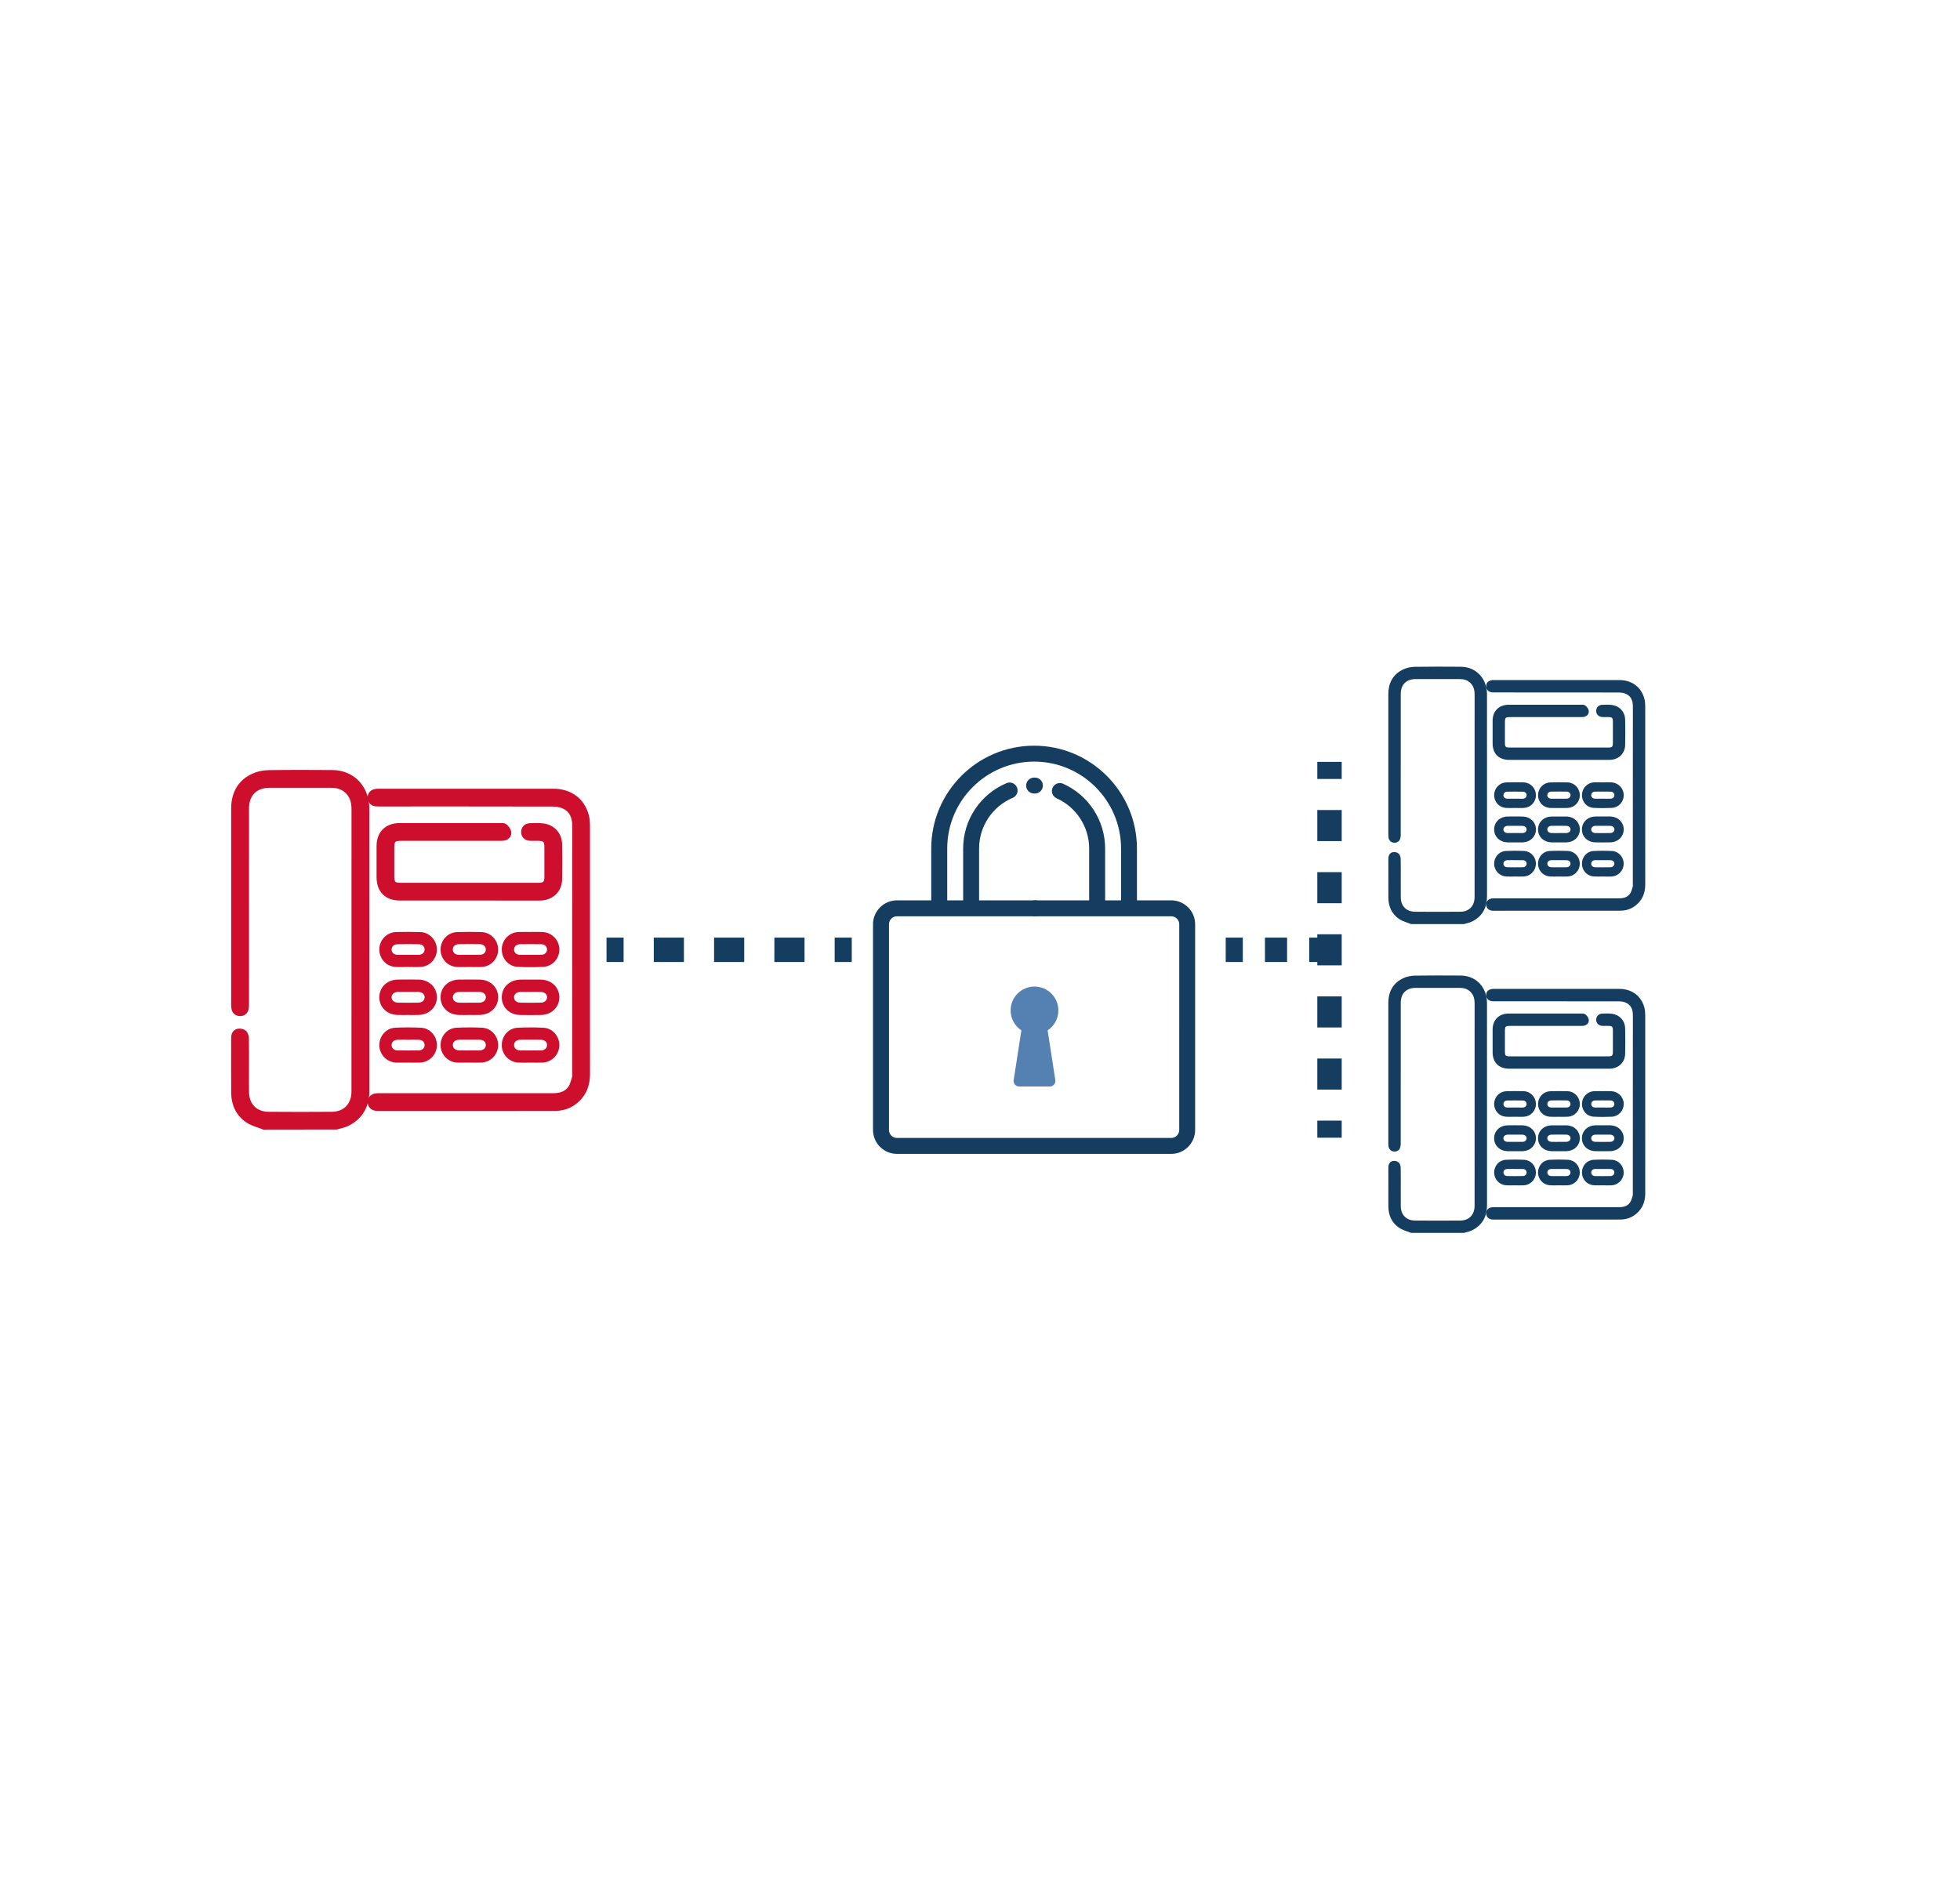 <?xml version="1.0" encoding="utf-8"?>
<!-- Generator: Adobe Illustrator 26.1.0, SVG Export Plug-In . SVG Version: 6.00 Build 0)  -->
<svg version="1.1" id="Layer_1" xmlns="http://www.w3.org/2000/svg" xmlns:xlink="http://www.w3.org/1999/xlink" x="0px" y="0px"
	 viewBox="0 0 803 779" style="enable-background:new 0 0 803 779;" xml:space="preserve">
<style type="text/css">
	.st0{fill:none;}
	.st1{fill:none;stroke:#153D60;stroke-width:10;stroke-miterlimit:10;}
	.st2{fill:none;stroke:#153D60;stroke-width:10;stroke-miterlimit:10;stroke-dasharray:12.352,12.352;}
	.st3{fill:#CE0E2D;stroke:#CE0E2D;stroke-width:3;stroke-miterlimit:10;}
	.st4{fill:#CE0E2D;stroke:#CE0E2D;stroke-width:0.75;stroke-miterlimit:10;}
	.st5{fill:#153D60;stroke:#153D60;stroke-width:2;stroke-miterlimit:10;}
	.st6{fill:#153D60;stroke:#153D60;stroke-width:0.75;stroke-miterlimit:10;}
	.st7{fill:#153D60;}
	.st8{fill:#5580B2;}
	.st9{fill:none;stroke:#153D60;stroke-width:10;stroke-miterlimit:10;stroke-dasharray:9.071,9.071;}
	.st10{fill:none;stroke:#153D60;stroke-width:10;stroke-miterlimit:10;stroke-dasharray:12.727,12.727;}
</style>
<circle class="st0" cx="401.5" cy="389.5" r="375"/>
<g>
	<g>
		<line class="st1" x1="248.49" y1="389.17" x2="255.49" y2="389.17"/>
		<line class="st2" x1="267.85" y1="389.17" x2="335.78" y2="389.17"/>
		<line class="st1" x1="341.96" y1="389.17" x2="348.96" y2="389.17"/>
	</g>
</g>
<g>
	<path class="st3" d="M108.16,461.34c-2.15-0.87-4.51-1.42-6.39-2.68c-3.8-2.55-5.53-6.41-5.56-10.97
		c-0.04-7.42-0.01-14.84-0.01-22.26c0-1.1,0.23-2.19,1.44-2.44c0.68-0.14,1.68,0.05,2.14,0.5c0.49,0.47,0.68,1.42,0.7,2.17
		c0.06,3.9,0.03,7.8,0.03,11.69c0,3.38-0.03,6.76,0.01,10.14c0.06,5.65,3.79,9.5,9.44,9.55c8.69,0.07,17.38,0.07,26.07,0
		c5.53-0.05,9.22-3.76,9.45-9.27c0.02-0.38,0.01-0.75,0.01-1.13c0-38.33-0.01-76.65,0.02-114.98c0-3.38-0.85-6.28-3.61-8.44
		c-1.83-1.43-3.94-1.92-6.19-1.93c-8.46-0.01-16.91-0.02-25.37,0c-6.04,0.02-9.82,3.83-9.82,9.89c-0.01,28.37,0,51.74-0.01,80.1
		c0,0.65-0.01,1.32-0.15,1.95c-0.25,1.11-1.06,1.68-2.16,1.6c-1.03-0.08-1.73-0.69-1.9-1.77c-0.07-0.46-0.09-0.93-0.09-1.4
		c0-28.46,0-51.92,0-80.39c0-5.81,2.34-10.33,7.68-12.85c1.85-0.87,4.05-1.33,6.1-1.36c8.69-0.15,17.38-0.1,26.07-0.05
		c6.6,0.04,11.57,3.9,13.28,10.27c0.36,1.34,0.45,2.78,0.46,4.18c0.02,38.47,0.02,76.93,0.02,115.4c0,5.9-2.35,10.46-7.78,13.11
		c-1.32,0.65-2.83,0.9-4.26,1.33C127.89,461.34,118.03,461.34,108.16,461.34z"/>
	<path class="st3" d="M240.21,389.26c0,16.86-0.01,33.72,0.01,50.58c0,3.23-0.63,6.24-2.66,8.84c-2.6,3.34-6.09,5-10.25,5
		c-24.19,0.04-48.38,0.03-72.57,0.02c-1.67,0-2.61-0.79-2.63-2.1c-0.03-1.41,0.92-2.17,2.81-2.17c23.86-0.01,47.72-0.01,71.59,0
		c3.13,0,5.94-0.79,7.71-3.51c0.83-1.28,1.16-2.91,1.64-4.4c0.15-0.47,0.06-1.03,0.06-1.54c0-33.86-0.01-67.72,0.02-101.59
		c0-3.82-1.25-6.87-4.8-8.5c-1.43-0.66-3.17-0.91-4.77-0.91c-23.58-0.06-47.16-0.04-70.74-0.04c-0.56,0-1.13,0.01-1.69-0.06
		c-1.06-0.13-1.7-0.77-1.81-1.83c-0.12-1.14,0.41-1.92,1.5-2.23c0.48-0.14,1.02-0.15,1.53-0.15c23.86-0.01,47.72-0.01,71.59,0
		c6.56,0,11.42,3.59,13.03,9.68c0.36,1.38,0.42,2.88,0.43,4.32C240.22,355.53,240.21,372.39,240.21,389.26z"/>
	<path class="st3" d="M192.21,367.48c-9.44,0-18.88,0-28.32,0c-5.22,0-8.11-2.88-8.11-8.1c-0.01-4.27-0.01-8.55,0-12.82
		c0.02-4.83,2.99-7.8,7.84-7.81c15.17-0.01,26.34-0.01,41.51,0c0.51,0,1.19-0.06,1.49,0.22c0.59,0.56,1.24,1.31,1.35,2.05
		c0.14,1-0.59,1.75-1.66,1.93c-0.55,0.09-1.12,0.07-1.69,0.07c-14.75,0-25.5,0-40.24,0c-3.44,0-4.34,0.9-4.34,4.33
		c0,3.99,0,7.98,0,11.98c0,2.76,1.08,3.88,3.8,3.88c18.97,0.01,37.95,0.01,56.92,0c2.64,0,3.76-1.13,3.77-3.78
		c0.02-4.23,0.02-8.45,0-12.68c-0.01-2.57-1.12-3.68-3.68-3.72c-1.22-0.02-2.44,0.03-3.66-0.02c-1.35-0.06-2.18-0.88-2.2-2.07
		c-0.01-1.2,0.79-2.1,2.14-2.15c1.73-0.06,3.49-0.12,5.21,0.07c3.72,0.4,6.37,3.25,6.45,7c0.1,4.83,0.11,9.67,0,14.51
		c-0.09,4.23-3.26,7.11-7.67,7.12C211.47,367.49,201.84,367.48,192.21,367.48z"/>
	<path class="st4" d="M192.21,435.01c-1.64,0-3.28,0.06-4.92-0.01c-3.52-0.16-6.33-3.09-6.41-6.59c-0.09-3.64,2.52-6.75,6.14-6.94
		c3.5-0.18,7.03-0.18,10.53,0c3.6,0.19,6.28,3.37,6.16,6.94c-0.12,3.51-2.93,6.43-6.44,6.59
		C195.58,435.08,193.89,435.01,192.21,435.01z M192.21,430.77c1.41,0,2.82,0.02,4.23-0.01c1.8-0.04,2.94-1.04,2.97-2.54
		c0.03-1.51-1.11-2.55-2.9-2.57c-2.82-0.03-5.64-0.03-8.46,0c-1.79,0.02-2.93,1.07-2.9,2.57c0.03,1.5,1.18,2.5,2.98,2.53
		C189.48,430.8,190.85,430.77,192.21,430.77z"/>
	<path class="st4" d="M167.27,435.01c-1.69,0-3.38,0.06-5.06-0.01c-3.52-0.16-6.34-3.1-6.42-6.59c-0.08-3.63,2.53-6.75,6.15-6.94
		c3.5-0.18,7.03-0.18,10.53,0c3.6,0.19,6.26,3.36,6.15,6.94c-0.11,3.51-2.92,6.42-6.44,6.59
		C170.55,435.08,168.91,435.01,167.27,435.01z M167.28,425.66c-1.5,0-3.01-0.04-4.51,0.01c-1.6,0.05-2.68,1.08-2.71,2.49
		c-0.03,1.38,1.06,2.56,2.62,2.59c3,0.07,6.01,0.06,9.02,0c1.57-0.03,2.65-1.18,2.63-2.58c-0.02-1.41-1.09-2.45-2.69-2.5
		C170.19,425.62,168.73,425.66,167.28,425.66z"/>
	<path class="st4" d="M217.36,435.02c-1.64,0-3.28,0.06-4.92-0.01c-3.61-0.15-6.43-3.08-6.49-6.66c-0.06-3.64,2.54-6.7,6.2-6.88
		c3.5-0.18,7.03-0.17,10.53,0.01c3.51,0.19,6.18,3.36,6.11,6.86c-0.08,3.5-2.89,6.48-6.37,6.66
		C220.74,435.08,219.05,435.01,217.36,435.02C217.36,435.01,217.36,435.01,217.36,435.02z M217.33,425.65c-1.36,0-2.72,0-4.09,0
		c-0.09,0-0.19,0-0.28,0.01c-1.62,0.09-2.69,1.05-2.73,2.46c-0.05,1.44,1.07,2.6,2.72,2.63c2.91,0.06,5.83,0.05,8.74,0.01
		c1.67-0.02,2.8-1.12,2.81-2.56c0.01-1.46-1.1-2.49-2.79-2.54C220.24,425.62,218.78,425.66,217.33,425.65z"/>
	<path class="st4" d="M167.23,415.5c-1.45,0-2.91,0.03-4.36-0.01c-4.1-0.12-7.08-3-7.09-6.84c-0.01-3.9,3-6.83,7.16-6.9
		c2.86-0.05,5.72-0.05,8.58,0c4.09,0.08,7.08,2.99,7.1,6.83c0.02,3.83-2.96,6.76-7.04,6.9C170.14,415.54,168.68,415.5,167.23,415.5z
		 M167.27,406.03c-1.31,0-2.62,0-3.93,0c-0.09,0-0.19,0-0.28,0c-1.81,0.1-2.95,1.05-2.99,2.52c-0.05,1.51,1.14,2.61,3,2.65
		c2.76,0.05,5.52,0.05,8.28,0c1.81-0.03,2.94-1.04,2.99-2.51c0.05-1.51-1.12-2.58-3-2.65C169.98,406,168.62,406.04,167.27,406.03z"
		/>
	<path class="st4" d="M192.26,415.5c-1.41,0-2.81,0.03-4.22-0.01c-4.18-0.09-7.18-2.99-7.17-6.89c0.01-3.89,3.03-6.79,7.21-6.85
		c2.81-0.04,5.63-0.04,8.44,0c4.17,0.07,7.21,3,7.2,6.88c-0.01,3.87-3.05,6.77-7.23,6.85C195.07,415.52,193.66,415.5,192.26,415.5z
		 M192.24,411.22c1.26,0,2.53,0,3.79,0c0.09,0,0.19,0,0.28,0c1.9-0.07,3.08-1.04,3.11-2.55c0.03-1.51-1.14-2.59-3.02-2.62
		c-2.76-0.05-5.52-0.05-8.28,0c-1.8,0.03-2.94,1.06-2.97,2.53c-0.03,1.51,1.15,2.57,3.02,2.63
		C189.52,411.25,190.88,411.22,192.24,411.22z"/>
	<path class="st4" d="M217.43,401.75c1.41,0,2.81-0.03,4.22,0.01c4.09,0.1,7.1,2.98,7.14,6.81c0.04,3.87-3.01,6.85-7.16,6.93
		c-2.86,0.05-5.72,0.06-8.58,0c-4.17-0.09-7.14-3.03-7.1-6.94c0.04-3.84,3.02-6.69,7.12-6.79
		C214.53,401.72,215.98,401.75,217.43,401.75z M217.48,406.04c-1.36,0-2.71,0-4.07,0c-0.09,0-0.19,0-0.28,0
		c-1.79,0.12-2.92,1.13-2.9,2.6c0.01,1.47,1.14,2.52,2.94,2.56c2.81,0.05,5.62,0.06,8.42,0c1.76-0.04,2.92-1.14,2.91-2.59
		c-0.01-1.46-1.16-2.49-2.95-2.56C220.19,406,218.83,406.04,217.48,406.04z"/>
	<path class="st4" d="M192.17,395.83c-1.69,0-3.38,0.1-5.06-0.02c-3.63-0.26-6.29-3.24-6.24-6.86c0.05-3.59,2.85-6.57,6.46-6.68
		c3.32-0.1,6.66-0.1,9.98,0.01c3.56,0.12,6.38,3.18,6.4,6.75c0.02,3.52-2.67,6.52-6.2,6.78
		C195.73,395.93,193.95,395.82,192.17,395.83C192.17,395.82,192.17,395.82,192.17,395.83z M192.3,391.59c1.46,0,2.91,0.03,4.37-0.01
		c1.62-0.05,2.69-1.04,2.74-2.45c0.05-1.43-1.08-2.61-2.72-2.64c-2.91-0.05-5.83-0.05-8.74,0c-1.68,0.02-2.8,1.1-2.81,2.55
		c-0.01,1.46,1.1,2.5,2.79,2.55C189.39,391.62,190.85,391.59,192.3,391.59z"/>
	<path class="st4" d="M217.4,382.23c1.59,0,3.19-0.05,4.78,0.01c3.67,0.14,6.55,3.09,6.61,6.71c0.06,3.56-2.66,6.66-6.28,6.84
		c-3.46,0.16-6.94,0.16-10.4-0.01c-3.62-0.18-6.23-3.27-6.16-6.92c0.08-3.53,2.85-6.44,6.39-6.61c1.68-0.08,3.37-0.01,5.06-0.01
		C217.4,382.24,217.4,382.24,217.4,382.23z M217.32,391.59c1.5,0,3.01,0.04,4.51-0.01c1.58-0.05,2.66-1.12,2.66-2.52
		c0-1.39-1.09-2.52-2.65-2.55c-2.96-0.06-5.92-0.05-8.88,0c-1.66,0.03-2.77,1.17-2.73,2.62c0.04,1.41,1.11,2.42,2.72,2.47
		C214.4,391.62,215.86,391.59,217.32,391.59z"/>
	<path class="st4" d="M167.12,395.82c-1.73,0-3.47,0.11-5.2-0.02c-3.59-0.27-6.23-3.33-6.14-6.96c0.09-3.5,2.89-6.46,6.42-6.57
		c3.32-0.1,6.66-0.1,9.98,0c3.57,0.11,6.39,3.15,6.43,6.72c0.04,3.53-2.64,6.55-6.16,6.81C170.69,395.92,168.9,395.82,167.12,395.82
		z M167.1,391.59C167.1,391.59,167.1,391.59,167.1,391.59c1.41,0.01,2.82,0.01,4.23,0.01c0.09,0,0.19,0,0.28,0
		c1.61-0.09,2.68-1.07,2.72-2.48c0.04-1.39-1.04-2.57-2.6-2.6c-3-0.07-6.01-0.06-9.02,0c-1.58,0.03-2.66,1.16-2.65,2.55
		c0,1.4,1.09,2.46,2.67,2.52C164.19,391.63,165.65,391.59,167.1,391.59z"/>
</g>
<g>
	<g>
		<path class="st5" d="M578.37,504.17c-1.54-0.62-3.23-1.02-4.58-1.92c-2.72-1.83-3.96-4.6-3.98-7.86
			c-0.03-5.32-0.01-10.64-0.01-15.96c0-0.79,0.17-1.57,1.03-1.75c0.48-0.1,1.2,0.04,1.53,0.36c0.35,0.34,0.49,1.02,0.5,1.56
			c0.05,2.79,0.02,5.59,0.02,8.38c0,2.42-0.02,4.85,0.01,7.27c0.04,4.05,2.72,6.81,6.77,6.85c6.23,0.05,12.46,0.05,18.69,0
			c3.97-0.03,6.61-2.69,6.77-6.65c0.01-0.27,0.01-0.54,0.01-0.81c0-27.48-0.01-54.95,0.01-82.43c0-2.43-0.61-4.51-2.59-6.05
			c-1.31-1.02-2.82-1.38-4.44-1.38c-6.06-0.01-12.12-0.02-18.19,0c-4.33,0.01-7.04,2.75-7.04,7.09c-0.01,20.34,0,37.09-0.01,57.43
			c0,0.47-0.01,0.95-0.11,1.4c-0.18,0.8-0.76,1.21-1.55,1.15c-0.74-0.05-1.24-0.49-1.36-1.27c-0.05-0.33-0.06-0.67-0.06-1.01
			c0-20.41,0-37.23,0-57.63c0-4.17,1.68-7.41,5.51-9.21c1.32-0.62,2.9-0.95,4.37-0.98c6.23-0.1,12.46-0.07,18.69-0.03
			c4.73,0.03,8.3,2.8,9.52,7.36c0.26,0.96,0.33,2,0.33,3c0.02,27.58,0.01,55.16,0.01,82.73c0,4.23-1.69,7.5-5.58,9.4
			c-0.95,0.46-2.03,0.65-3.05,0.96C592.51,504.17,585.44,504.17,578.37,504.17z"/>
		<path class="st5" d="M673.04,452.5c0,12.09-0.01,24.18,0.01,36.26c0,2.32-0.45,4.47-1.91,6.34c-1.87,2.39-4.37,3.58-7.35,3.59
			c-17.34,0.03-34.69,0.02-52.03,0.01c-1.2,0-1.87-0.57-1.89-1.51c-0.02-1.01,0.66-1.56,2.02-1.56c17.11,0,34.22-0.01,51.32,0
			c2.24,0,4.26-0.56,5.53-2.52c0.6-0.92,0.83-2.08,1.18-3.15c0.11-0.34,0.04-0.74,0.04-1.11c0-24.28-0.01-48.55,0.02-72.83
			c0-2.74-0.9-4.93-3.44-6.09c-1.03-0.47-2.27-0.65-3.42-0.65c-16.91-0.04-33.81-0.03-50.72-0.03c-0.4,0-0.81,0.01-1.21-0.04
			c-0.76-0.1-1.22-0.55-1.3-1.32c-0.08-0.82,0.29-1.37,1.08-1.6c0.35-0.1,0.73-0.11,1.1-0.11c17.11,0,34.22-0.01,51.32,0
			c4.7,0,8.19,2.58,9.34,6.94c0.26,0.99,0.3,2.06,0.31,3.1C673.05,428.32,673.04,440.41,673.04,452.5z"/>
		<path class="st5" d="M638.63,436.88c-6.77,0-13.54,0-20.3,0c-3.74,0-5.81-2.07-5.82-5.8c0-3.06-0.01-6.13,0-9.19
			c0.01-3.46,2.14-5.6,5.62-5.6c10.88-0.01,18.89,0,29.76,0c0.36,0,0.85-0.05,1.07,0.16c0.42,0.4,0.89,0.94,0.96,1.47
			c0.1,0.71-0.42,1.25-1.19,1.38c-0.4,0.07-0.81,0.05-1.21,0.05c-10.57,0-18.28,0-28.85,0c-2.46,0-3.11,0.65-3.11,3.1
			c0,2.86,0,5.72,0,8.59c0,1.98,0.78,2.78,2.72,2.78c13.6,0,27.21,0,40.81,0c1.89,0,2.69-0.81,2.7-2.71c0.01-3.03,0.01-6.06,0-9.09
			c-0.01-1.84-0.81-2.64-2.64-2.67c-0.88-0.01-1.75,0.02-2.63-0.02c-0.97-0.04-1.57-0.63-1.58-1.48c-0.01-0.86,0.57-1.51,1.53-1.54
			c1.24-0.05,2.5-0.09,3.73,0.05c2.66,0.29,4.57,2.33,4.62,5.02c0.07,3.47,0.08,6.94,0,10.4c-0.07,3.04-2.33,5.1-5.5,5.1
			C652.44,436.89,645.53,436.88,638.63,436.88z"/>
		<path class="st6" d="M638.62,485.3c-1.18,0-2.35,0.05-3.53-0.01c-2.53-0.12-4.54-2.21-4.6-4.73c-0.06-2.61,1.81-4.84,4.4-4.97
			c2.51-0.13,5.04-0.13,7.55,0c2.58,0.13,4.5,2.41,4.42,4.98c-0.08,2.52-2.1,4.61-4.61,4.72
			C641.05,485.35,639.83,485.3,638.62,485.3z M638.63,482.26c1.01,0,2.02,0.02,3.03,0c1.29-0.03,2.11-0.74,2.13-1.82
			c0.02-1.08-0.79-1.83-2.08-1.84c-2.02-0.02-4.04-0.02-6.06,0c-1.28,0.01-2.1,0.77-2.08,1.84c0.02,1.07,0.85,1.79,2.13,1.82
			C636.67,482.28,637.65,482.26,638.63,482.26z"/>
		<path class="st6" d="M620.74,485.3c-1.21,0-2.42,0.05-3.63-0.01c-2.52-0.12-4.54-2.22-4.6-4.73c-0.06-2.6,1.82-4.84,4.41-4.97
			c2.51-0.13,5.04-0.13,7.55,0c2.58,0.13,4.49,2.41,4.41,4.98c-0.08,2.52-2.09,4.61-4.61,4.72
			C623.1,485.35,621.92,485.3,620.74,485.3z M620.75,478.59c-1.08,0-2.16-0.03-3.23,0.01c-1.15,0.04-1.92,0.78-1.94,1.78
			c-0.02,0.99,0.76,1.83,1.88,1.86c2.15,0.05,4.31,0.05,6.47,0c1.13-0.02,1.9-0.85,1.89-1.85c-0.01-1.01-0.78-1.75-1.93-1.79
			C622.84,478.57,621.8,478.59,620.75,478.59z"/>
		<path class="st6" d="M656.66,485.3c-1.18,0-2.35,0.04-3.53-0.01c-2.59-0.11-4.61-2.21-4.65-4.77c-0.04-2.61,1.82-4.8,4.44-4.93
			c2.51-0.13,5.04-0.13,7.55,0.01c2.52,0.13,4.43,2.41,4.38,4.92c-0.06,2.51-2.07,4.65-4.57,4.78
			C659.08,485.35,657.87,485.3,656.66,485.3C656.66,485.3,656.66,485.3,656.66,485.3z M656.63,478.59c-0.98,0-1.95,0-2.93,0
			c-0.07,0-0.13,0-0.2,0c-1.16,0.06-1.93,0.75-1.96,1.77c-0.03,1.04,0.77,1.87,1.95,1.89c2.09,0.04,4.18,0.03,6.26,0
			c1.19-0.02,2.01-0.8,2.01-1.83c0.01-1.04-0.79-1.79-2-1.82C658.72,478.57,657.68,478.59,656.63,478.59z"/>
		<path class="st6" d="M620.72,471.31c-1.04,0-2.08,0.02-3.13,0c-2.94-0.08-5.07-2.15-5.08-4.9c-0.01-2.8,2.15-4.9,5.14-4.95
			c2.05-0.03,4.1-0.04,6.15,0c2.93,0.06,5.08,2.15,5.09,4.9c0.01,2.74-2.12,4.85-5.04,4.95
			C622.8,471.34,621.76,471.31,620.72,471.31z M620.74,464.53c-0.94,0-1.88,0-2.82,0c-0.07,0-0.13,0-0.2,0
			c-1.3,0.07-2.11,0.75-2.15,1.81c-0.03,1.08,0.81,1.87,2.15,1.9c1.98,0.03,3.96,0.03,5.94,0c1.3-0.02,2.11-0.75,2.14-1.8
			c0.04-1.08-0.81-1.85-2.15-1.9C622.69,464.5,621.72,464.53,620.74,464.53z"/>
		<path class="st6" d="M638.66,471.31c-1.01,0-2.02,0.02-3.02,0c-3-0.07-5.15-2.14-5.14-4.94c0.01-2.79,2.17-4.87,5.17-4.91
			c2.02-0.03,4.03-0.03,6.05,0c2.99,0.05,5.17,2.15,5.16,4.94c-0.01,2.78-2.19,4.85-5.19,4.91
			C640.68,471.33,639.67,471.31,638.66,471.31z M638.65,468.24c0.91,0,1.81,0,2.72,0c0.07,0,0.13,0,0.2,0
			c1.36-0.05,2.21-0.75,2.23-1.83c0.02-1.08-0.82-1.85-2.17-1.88c-1.98-0.03-3.96-0.04-5.94,0c-1.29,0.02-2.11,0.76-2.13,1.82
			c-0.02,1.08,0.83,1.84,2.17,1.88C636.7,468.27,637.67,468.24,638.65,468.24z"/>
		<path class="st6" d="M656.71,461.45c1.01,0,2.02-0.02,3.02,0c2.93,0.07,5.09,2.13,5.12,4.88c0.03,2.77-2.15,4.91-5.13,4.97
			c-2.05,0.04-4.1,0.04-6.15,0c-2.99-0.06-5.12-2.17-5.09-4.98c0.03-2.75,2.16-4.8,5.11-4.87
			C654.63,461.43,655.67,461.45,656.71,461.45z M656.74,464.53c-0.97,0-1.95,0-2.92,0c-0.07,0-0.13,0-0.2,0
			c-1.28,0.09-2.09,0.81-2.08,1.87c0.01,1.05,0.82,1.81,2.11,1.83c2.01,0.04,4.03,0.04,6.04,0c1.26-0.03,2.1-0.82,2.09-1.86
			c-0.01-1.05-0.83-1.79-2.11-1.83C658.69,464.5,657.71,464.53,656.74,464.53z"/>
		<path class="st6" d="M638.6,457.21c-1.21,0-2.42,0.07-3.63-0.01c-2.61-0.19-4.51-2.32-4.47-4.92c0.03-2.57,2.05-4.71,4.63-4.79
			c2.38-0.07,4.77-0.07,7.16,0c2.55,0.08,4.57,2.28,4.59,4.84c0.01,2.52-1.91,4.67-4.45,4.86
			C641.15,457.28,639.87,457.2,638.6,457.21C638.6,457.2,638.6,457.2,638.6,457.21z M638.69,454.17c1.04,0,2.09,0.02,3.13-0.01
			c1.16-0.03,1.93-0.74,1.97-1.76c0.04-1.03-0.77-1.87-1.95-1.89c-2.09-0.04-4.18-0.03-6.26,0c-1.2,0.02-2.01,0.79-2.02,1.83
			c-0.01,1.04,0.79,1.79,2,1.83C636.6,454.19,637.65,454.17,638.69,454.17z"/>
		<path class="st6" d="M656.69,447.46c1.14,0,2.29-0.04,3.43,0.01c2.63,0.1,4.7,2.22,4.74,4.81c0.04,2.55-1.91,4.78-4.51,4.9
			c-2.48,0.12-4.97,0.12-7.45-0.01c-2.59-0.13-4.47-2.34-4.41-4.96c0.05-2.53,2.04-4.62,4.58-4.74
			C654.26,447.42,655.48,447.47,656.69,447.46C656.69,447.47,656.69,447.46,656.69,447.46z M656.63,454.17
			c1.08,0,2.16,0.03,3.23-0.01c1.14-0.04,1.91-0.8,1.91-1.81c0-1-0.78-1.81-1.9-1.83c-2.12-0.04-4.24-0.04-6.36,0
			c-1.19,0.02-1.99,0.84-1.96,1.88c0.03,1.01,0.79,1.73,1.95,1.77C654.54,454.19,655.58,454.17,656.63,454.17z"/>
		<path class="st6" d="M620.64,457.2c-1.24,0-2.49,0.08-3.73-0.02c-2.57-0.19-4.46-2.38-4.4-4.99c0.06-2.51,2.07-4.63,4.61-4.71
			c2.38-0.07,4.77-0.07,7.16,0c2.56,0.08,4.58,2.26,4.61,4.82c0.03,2.53-1.89,4.69-4.42,4.88
			C623.2,457.28,621.92,457.2,620.64,457.2z M620.63,454.17C620.63,454.17,620.63,454.17,620.63,454.17
			c1.01,0.01,2.02,0.01,3.03,0.01c0.07,0,0.13,0,0.2,0c1.15-0.06,1.92-0.77,1.95-1.78c0.03-1-0.75-1.84-1.87-1.86
			c-2.15-0.05-4.31-0.04-6.46,0c-1.13,0.02-1.91,0.83-1.9,1.83c0,1.01,0.78,1.77,1.92,1.8
			C618.54,454.19,619.58,454.17,620.63,454.17z"/>
	</g>
	<g>
		<path class="st5" d="M578.37,377.64c-1.54-0.62-3.23-1.02-4.58-1.92c-2.72-1.83-3.96-4.6-3.98-7.86
			c-0.03-5.32-0.01-10.64-0.01-15.96c0-0.79,0.17-1.57,1.03-1.75c0.48-0.1,1.2,0.04,1.53,0.36c0.35,0.34,0.49,1.02,0.5,1.56
			c0.05,2.79,0.02,5.59,0.02,8.38c0,2.42-0.02,4.85,0.01,7.27c0.04,4.05,2.72,6.81,6.77,6.85c6.23,0.05,12.46,0.05,18.69,0
			c3.97-0.03,6.61-2.69,6.77-6.65c0.01-0.27,0.01-0.54,0.01-0.81c0-27.48-0.01-54.95,0.01-82.43c0-2.43-0.61-4.51-2.59-6.05
			c-1.31-1.02-2.82-1.38-4.44-1.38c-6.06-0.01-12.12-0.02-18.19,0c-4.33,0.01-7.04,2.75-7.04,7.09c-0.01,20.34,0,37.09-0.01,57.43
			c0,0.47-0.01,0.95-0.11,1.4c-0.18,0.8-0.76,1.21-1.55,1.15c-0.74-0.05-1.24-0.49-1.36-1.27c-0.05-0.33-0.06-0.67-0.06-1.01
			c0-20.41,0-37.23,0-57.63c0-4.17,1.68-7.41,5.51-9.21c1.32-0.62,2.9-0.95,4.37-0.98c6.23-0.1,12.46-0.07,18.69-0.03
			c4.73,0.03,8.3,2.8,9.52,7.36c0.26,0.96,0.33,2,0.33,3c0.02,27.58,0.01,55.16,0.01,82.73c0,4.23-1.69,7.5-5.58,9.4
			c-0.95,0.46-2.03,0.65-3.05,0.96C592.51,377.64,585.44,377.64,578.37,377.64z"/>
		<path class="st5" d="M673.04,325.96c0,12.09-0.01,24.18,0.01,36.26c0,2.32-0.45,4.47-1.91,6.34c-1.87,2.39-4.37,3.58-7.35,3.59
			c-17.34,0.03-34.69,0.02-52.03,0.01c-1.2,0-1.87-0.57-1.89-1.51c-0.02-1.01,0.66-1.56,2.02-1.56c17.11,0,34.22-0.01,51.32,0
			c2.24,0,4.26-0.56,5.53-2.52c0.6-0.92,0.83-2.08,1.18-3.15c0.11-0.34,0.04-0.74,0.04-1.11c0-24.28-0.01-48.55,0.02-72.83
			c0-2.74-0.9-4.93-3.44-6.09c-1.03-0.47-2.27-0.65-3.42-0.65c-16.91-0.04-33.81-0.03-50.72-0.03c-0.4,0-0.81,0.01-1.21-0.04
			c-0.76-0.1-1.22-0.55-1.3-1.32c-0.08-0.82,0.29-1.37,1.08-1.6c0.35-0.1,0.73-0.11,1.1-0.11c17.11,0,34.22-0.01,51.32,0
			c4.7,0,8.19,2.58,9.34,6.94c0.26,0.99,0.3,2.06,0.31,3.1C673.05,301.79,673.04,313.88,673.04,325.96z"/>
		<path class="st5" d="M638.63,310.35c-6.77,0-13.54,0-20.3,0c-3.74,0-5.81-2.07-5.82-5.8c0-3.06-0.01-6.13,0-9.19
			c0.01-3.46,2.14-5.6,5.62-5.6c10.88-0.01,18.89,0,29.76,0c0.36,0,0.85-0.05,1.07,0.16c0.42,0.4,0.89,0.94,0.96,1.47
			c0.1,0.71-0.42,1.25-1.19,1.38c-0.4,0.07-0.81,0.05-1.21,0.05c-10.57,0-18.28,0-28.85,0c-2.46,0-3.11,0.65-3.11,3.1
			c0,2.86,0,5.72,0,8.59c0,1.98,0.78,2.78,2.72,2.78c13.6,0,27.21,0,40.81,0c1.89,0,2.69-0.81,2.7-2.71c0.01-3.03,0.01-6.06,0-9.09
			c-0.01-1.84-0.81-2.64-2.64-2.67c-0.88-0.01-1.75,0.02-2.63-0.02c-0.97-0.04-1.57-0.63-1.58-1.48c-0.01-0.86,0.57-1.51,1.53-1.54
			c1.24-0.05,2.5-0.09,3.73,0.05c2.66,0.29,4.57,2.33,4.62,5.02c0.07,3.47,0.08,6.94,0,10.4c-0.07,3.04-2.33,5.1-5.5,5.1
			C652.44,310.36,645.53,310.35,638.63,310.35z"/>
		<path class="st6" d="M638.62,358.77c-1.18,0-2.35,0.05-3.53-0.01c-2.53-0.12-4.54-2.21-4.6-4.73c-0.06-2.61,1.81-4.84,4.4-4.97
			c2.51-0.13,5.04-0.13,7.55,0c2.58,0.13,4.5,2.41,4.42,4.98c-0.08,2.52-2.1,4.61-4.61,4.72
			C641.05,358.82,639.83,358.77,638.62,358.77z M638.63,355.73c1.01,0,2.02,0.02,3.03,0c1.29-0.03,2.11-0.74,2.13-1.82
			c0.02-1.08-0.79-1.83-2.08-1.84c-2.02-0.02-4.04-0.02-6.06,0c-1.28,0.01-2.1,0.77-2.08,1.84c0.02,1.07,0.85,1.79,2.13,1.82
			C636.67,355.75,637.65,355.73,638.63,355.73z"/>
		<path class="st6" d="M620.74,358.77c-1.21,0-2.42,0.05-3.63-0.01c-2.52-0.12-4.54-2.22-4.6-4.73c-0.06-2.6,1.82-4.84,4.41-4.97
			c2.51-0.13,5.04-0.13,7.55,0c2.58,0.13,4.49,2.41,4.41,4.98c-0.08,2.52-2.09,4.61-4.61,4.72
			C623.1,358.82,621.92,358.77,620.74,358.77z M620.75,352.06c-1.08,0-2.16-0.03-3.23,0.01c-1.15,0.04-1.92,0.78-1.94,1.78
			c-0.02,0.99,0.76,1.83,1.88,1.86c2.15,0.05,4.31,0.05,6.47,0c1.13-0.02,1.9-0.85,1.89-1.85c-0.01-1.01-0.78-1.75-1.93-1.79
			C622.84,352.04,621.8,352.06,620.75,352.06z"/>
		<path class="st6" d="M656.66,358.77c-1.18,0-2.35,0.04-3.53-0.01c-2.59-0.11-4.61-2.21-4.65-4.77c-0.04-2.61,1.82-4.8,4.44-4.93
			c2.51-0.13,5.04-0.13,7.55,0.01c2.52,0.13,4.43,2.41,4.38,4.92c-0.06,2.51-2.07,4.65-4.57,4.78
			C659.08,358.82,657.87,358.77,656.66,358.77C656.66,358.77,656.66,358.77,656.66,358.77z M656.63,352.06c-0.98,0-1.95,0-2.93,0
			c-0.07,0-0.13,0-0.2,0c-1.16,0.06-1.93,0.75-1.96,1.77c-0.03,1.04,0.77,1.87,1.95,1.89c2.09,0.04,4.18,0.03,6.26,0
			c1.19-0.02,2.01-0.8,2.01-1.83c0.01-1.04-0.79-1.79-2-1.82C658.72,352.04,657.68,352.06,656.63,352.06z"/>
		<path class="st6" d="M620.72,344.78c-1.04,0-2.08,0.03-3.13,0c-2.94-0.08-5.07-2.15-5.08-4.9c-0.01-2.8,2.15-4.9,5.14-4.95
			c2.05-0.03,4.1-0.04,6.15,0c2.93,0.06,5.08,2.15,5.09,4.9c0.01,2.74-2.12,4.85-5.04,4.95
			C622.8,344.81,621.76,344.78,620.72,344.78z M620.74,338c-0.94,0-1.88,0-2.82,0c-0.07,0-0.13,0-0.2,0
			c-1.3,0.07-2.11,0.75-2.15,1.81c-0.03,1.08,0.81,1.87,2.15,1.9c1.98,0.03,3.96,0.03,5.94,0c1.3-0.02,2.11-0.75,2.14-1.8
			c0.04-1.08-0.81-1.85-2.15-1.9C622.69,337.97,621.72,338,620.74,338z"/>
		<path class="st6" d="M638.66,344.78c-1.01,0-2.02,0.02-3.02,0c-3-0.07-5.15-2.14-5.14-4.94c0.01-2.79,2.17-4.87,5.17-4.91
			c2.02-0.03,4.03-0.03,6.05,0c2.99,0.05,5.17,2.15,5.16,4.94c-0.01,2.78-2.19,4.85-5.19,4.91
			C640.68,344.8,639.67,344.78,638.66,344.78z M638.65,341.71c0.91,0,1.81,0,2.72,0c0.07,0,0.13,0,0.2,0
			c1.36-0.05,2.21-0.75,2.23-1.83c0.02-1.08-0.82-1.85-2.17-1.88c-1.98-0.03-3.96-0.04-5.94,0c-1.29,0.02-2.11,0.76-2.13,1.82
			c-0.02,1.08,0.83,1.84,2.17,1.88C636.7,341.74,637.67,341.71,638.65,341.71z"/>
		<path class="st6" d="M656.71,334.92c1.01,0,2.02-0.02,3.02,0c2.93,0.07,5.09,2.13,5.12,4.88c0.03,2.77-2.15,4.91-5.13,4.97
			c-2.05,0.04-4.1,0.04-6.15,0c-2.99-0.06-5.12-2.17-5.09-4.98c0.03-2.75,2.16-4.8,5.11-4.87
			C654.63,334.9,655.67,334.92,656.71,334.92z M656.74,338c-0.97,0-1.95,0-2.92,0c-0.07,0-0.13,0-0.2,0
			c-1.28,0.09-2.09,0.81-2.08,1.87c0.01,1.05,0.82,1.81,2.11,1.83c2.01,0.04,4.03,0.04,6.04,0c1.26-0.03,2.1-0.82,2.09-1.86
			c-0.01-1.05-0.83-1.79-2.11-1.83C658.69,337.97,657.71,338,656.74,338z"/>
		<path class="st6" d="M638.6,330.68c-1.21,0-2.42,0.07-3.63-0.01c-2.61-0.19-4.51-2.32-4.47-4.92c0.03-2.57,2.05-4.71,4.63-4.79
			c2.38-0.07,4.77-0.07,7.16,0c2.55,0.08,4.57,2.28,4.59,4.84c0.01,2.52-1.91,4.67-4.45,4.86
			C641.15,330.75,639.87,330.67,638.6,330.68C638.6,330.67,638.6,330.67,638.6,330.68z M638.69,327.64c1.04,0,2.09,0.02,3.13-0.01
			c1.16-0.03,1.93-0.74,1.97-1.76c0.04-1.03-0.77-1.87-1.95-1.89c-2.09-0.04-4.18-0.03-6.26,0c-1.2,0.02-2.01,0.79-2.02,1.83
			c-0.01,1.04,0.79,1.79,2,1.83C636.6,327.66,637.65,327.64,638.69,327.64z"/>
		<path class="st6" d="M656.69,320.93c1.14,0,2.29-0.04,3.43,0.01c2.63,0.1,4.7,2.22,4.74,4.81c0.04,2.55-1.91,4.78-4.51,4.9
			c-2.48,0.12-4.97,0.12-7.45-0.01c-2.59-0.13-4.47-2.34-4.41-4.96c0.05-2.53,2.04-4.62,4.58-4.74
			C654.26,320.89,655.48,320.94,656.69,320.93C656.69,320.94,656.69,320.93,656.69,320.93z M656.63,327.64
			c1.08,0,2.16,0.03,3.23-0.01c1.14-0.04,1.91-0.8,1.91-1.81c0-1-0.78-1.81-1.9-1.83c-2.12-0.04-4.24-0.04-6.36,0
			c-1.19,0.02-1.99,0.84-1.96,1.88c0.03,1.01,0.79,1.73,1.95,1.77C654.54,327.66,655.58,327.64,656.63,327.64z"/>
		<path class="st6" d="M620.64,330.67c-1.24,0-2.49,0.08-3.73-0.02c-2.57-0.19-4.46-2.38-4.4-4.99c0.06-2.51,2.07-4.63,4.61-4.71
			c2.38-0.07,4.77-0.07,7.16,0c2.56,0.08,4.58,2.26,4.61,4.82c0.03,2.53-1.89,4.69-4.42,4.88
			C623.2,330.75,621.92,330.67,620.64,330.67z M620.63,327.64C620.63,327.64,620.63,327.64,620.63,327.64
			c1.01,0.01,2.02,0.01,3.03,0.01c0.07,0,0.13,0,0.2,0c1.15-0.06,1.92-0.77,1.95-1.78c0.03-1-0.75-1.84-1.87-1.86
			c-2.15-0.05-4.31-0.04-6.46,0c-1.13,0.02-1.91,0.83-1.9,1.83c0,1.01,0.78,1.77,1.92,1.8
			C618.54,327.66,619.58,327.64,620.63,327.64z"/>
	</g>
</g>
<g>
	<g>
		<path class="st7" d="M423.67,325.14c0.1,0,0.19,0,0.29,0c0.01,0,0.03,0,0.04,0c1.79,0,3.24-1.44,3.27-3.23
			c0.02-1.8-1.42-3.28-3.23-3.3c-0.12,0-0.24,0-0.37,0c-1.8,0-3.27,1.46-3.27,3.27S421.86,325.14,423.67,325.14z"/>
		<path class="st7" d="M479.85,368.91h-14.05v-21.23c0-23.24-18.9-42.14-42.14-42.14c-23.24,0-42.14,18.9-42.14,42.14v21.23h-14.05
			c-5.4,0-9.8,4.4-9.8,9.8v84.28c0,5.4,4.4,9.8,9.8,9.8h112.37c5.4,0,9.8-4.4,9.8-9.8v-84.28
			C489.65,373.31,485.26,368.91,479.85,368.91z M483.12,462.99c0,1.8-1.47,3.27-3.27,3.27H367.48c-1.8,0-3.27-1.47-3.27-3.27v-84.28
			c0-1.8,1.47-3.27,3.27-3.27h75.86c1.8,0,3.27-1.46,3.27-3.27s-1.46-3.27-3.27-3.27h-42.21v-21.23c0-9.07,5.41-17.22,13.78-20.77
			c1.66-0.7,2.44-2.62,1.73-4.28c-0.7-1.66-2.62-2.44-4.28-1.73c-10.79,4.57-17.76,15.08-17.76,26.78v21.23h-6.53v-21.23
			c0-19.63,15.97-35.61,35.61-35.61c19.63,0,35.61,15.97,35.61,35.61v21.23h-6.53v-21.23c0-11.43-6.75-21.85-17.2-26.54
			c-1.65-0.74-3.58,0-4.32,1.64c-0.74,1.65,0,3.58,1.64,4.32c8.11,3.64,13.34,11.72,13.34,20.58v21.23h-10.62
			c-1.8,0-3.27,1.46-3.27,3.27s1.46,3.27,3.27,3.27h44.26c1.8,0,3.27,1.47,3.27,3.27V462.99z"/>
		<path class="st7" d="M424.16,368.91h-0.08c-1.8,0-3.27,1.46-3.27,3.27s1.46,3.27,3.27,3.27h0.08c1.8,0,3.27-1.46,3.27-3.27
			S425.96,368.91,424.16,368.91z"/>
	</g>
	<path class="st8" d="M429.21,422.17c2.65-1.75,4.4-4.75,4.4-8.16c0-5.4-4.38-9.78-9.78-9.78s-9.78,4.38-9.78,9.78
		c0,3.41,1.75,6.41,4.4,8.16l-3.15,20.39c-0.21,1.37,0.85,2.61,2.24,2.61h12.58c1.39,0,2.45-1.24,2.24-2.61L429.21,422.17z"/>
</g>
<g>
	<g>
		<g>
			<line class="st1" x1="502.17" y1="389.17" x2="509.17" y2="389.17"/>
			<line class="st9" x1="518.24" y1="389.17" x2="531.84" y2="389.17"/>
			<line class="st1" x1="536.38" y1="389.17" x2="543.38" y2="389.17"/>
		</g>
	</g>
	<g>
		<g>
			<line class="st1" x1="544.69" y1="312.17" x2="544.69" y2="319.17"/>
			<line class="st10" x1="544.69" y1="331.9" x2="544.69" y2="452.8"/>
			<line class="st1" x1="544.69" y1="459.16" x2="544.69" y2="466.16"/>
		</g>
	</g>
</g>
</svg>
